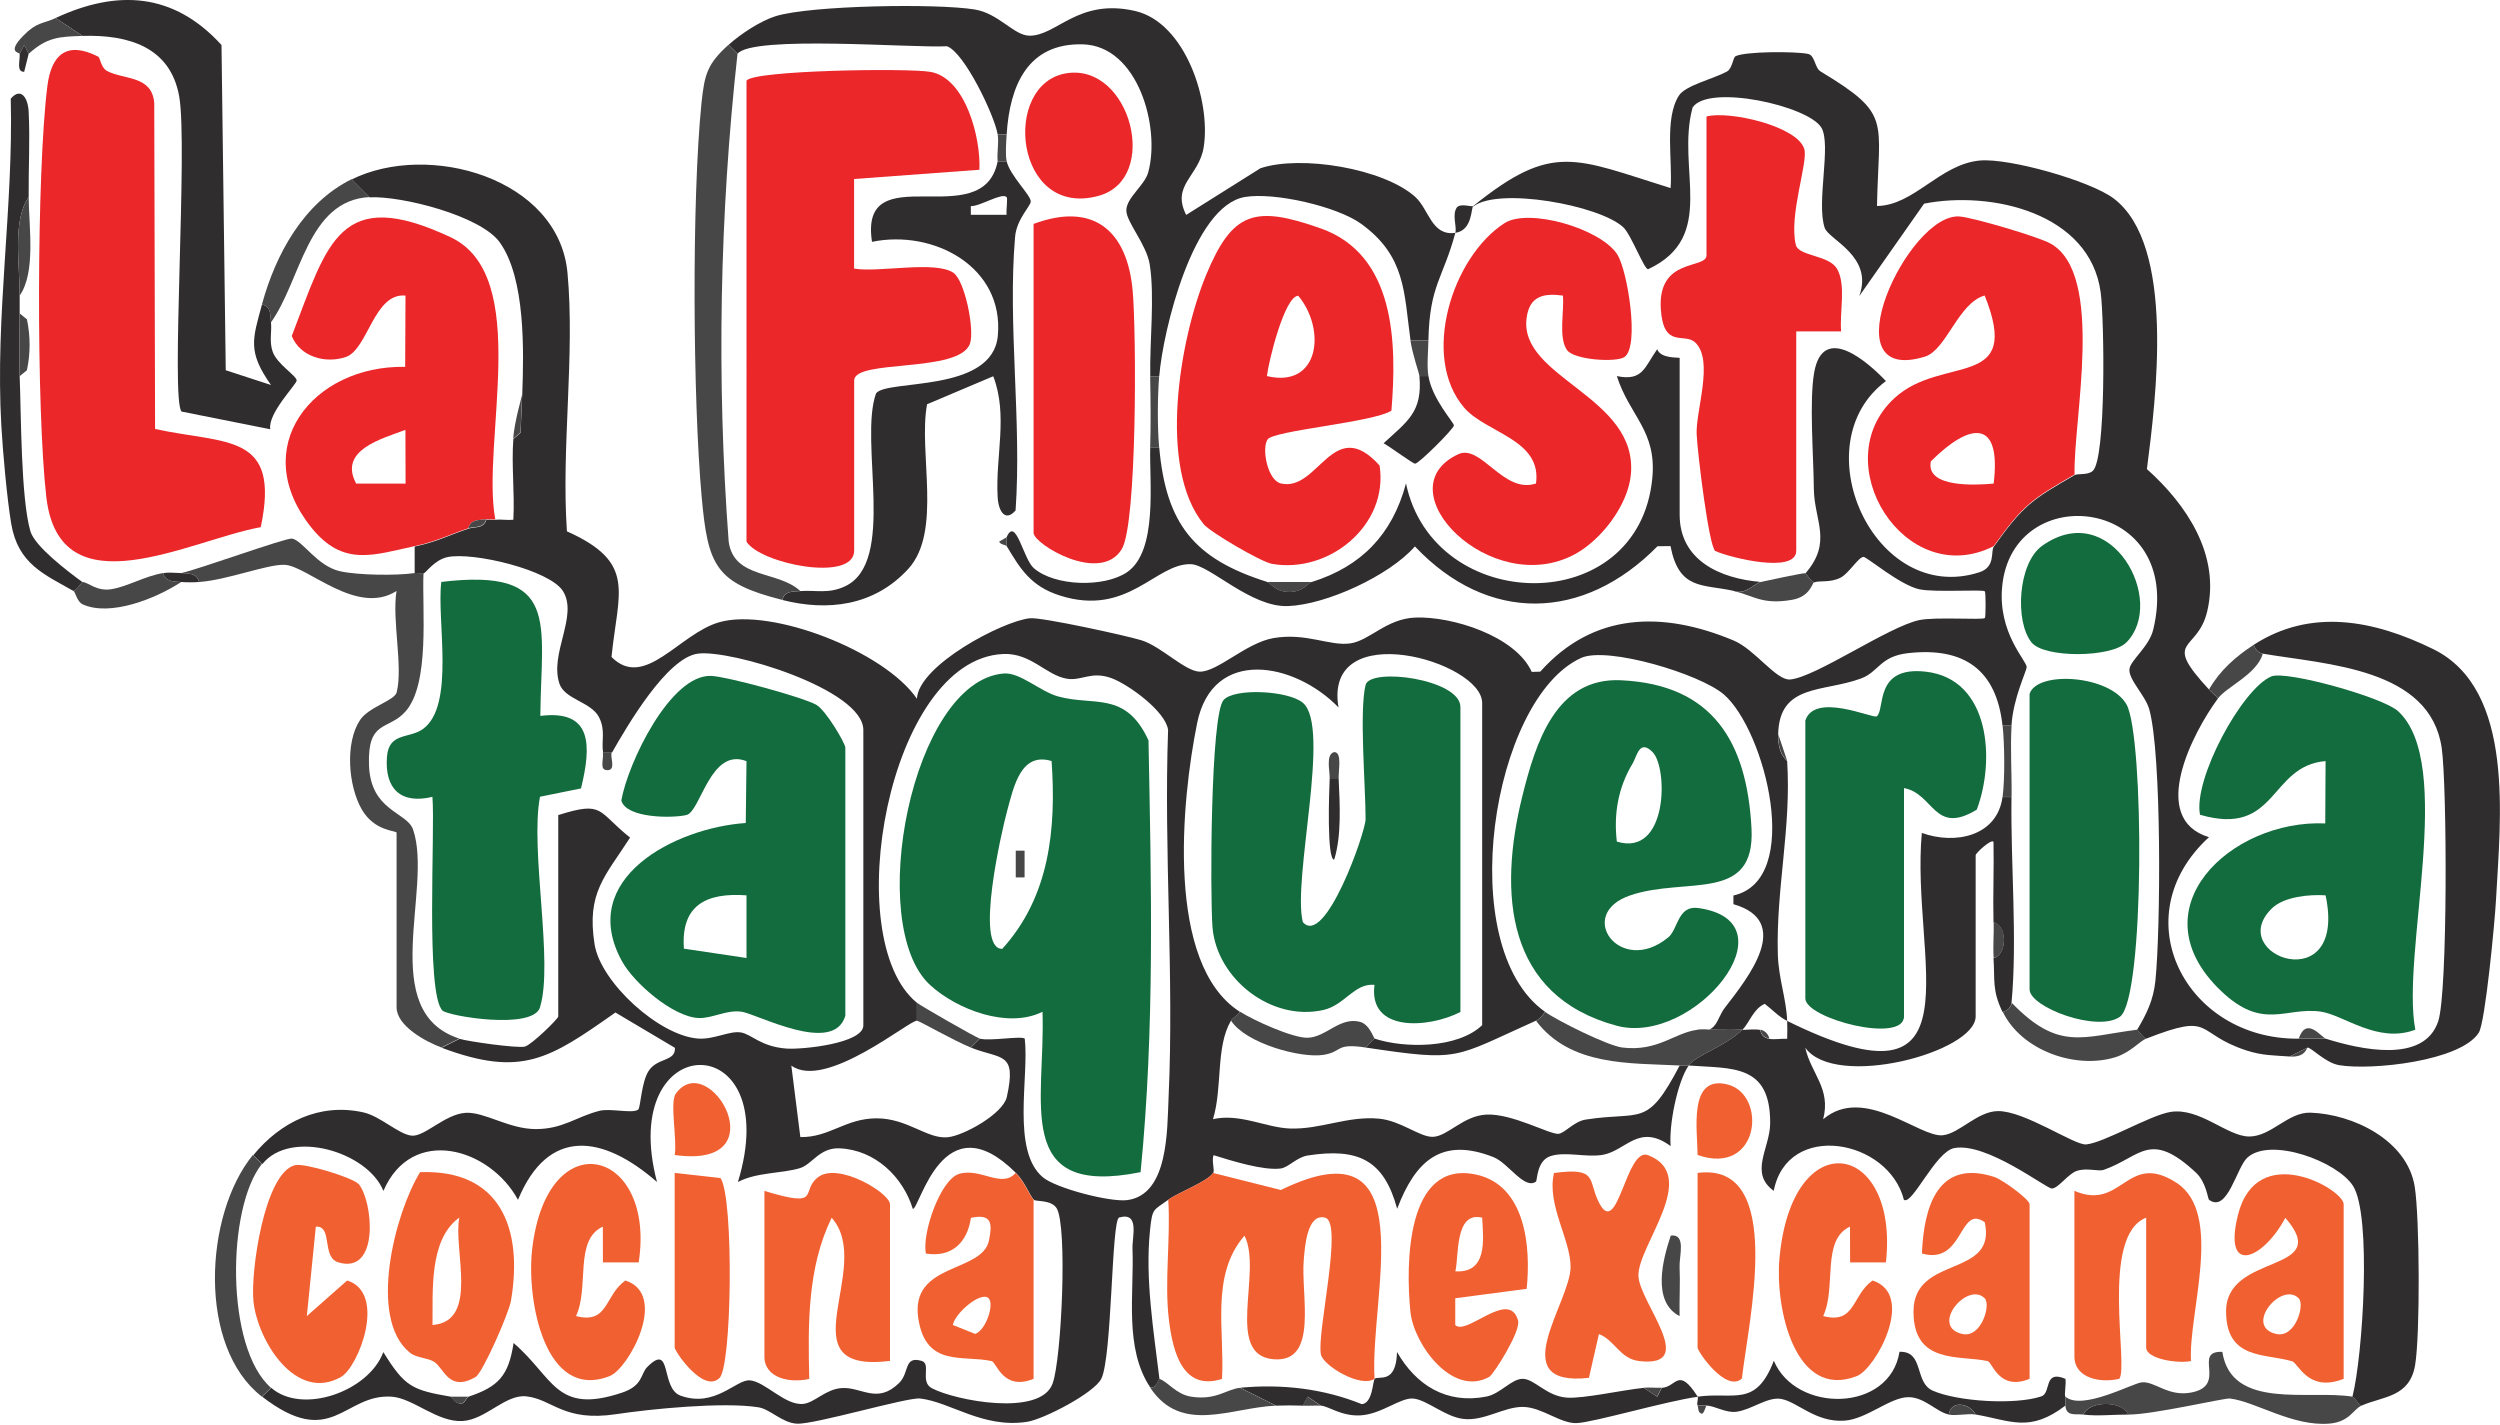 <?xml version="1.0" encoding="UTF-8"?>
<svg id="Layer_1" data-name="Layer 1" xmlns="http://www.w3.org/2000/svg" viewBox="0 0 300 171.04">
  <defs>
    <style>
      .cls-1 {
        fill: #eb272a;
      }

      .cls-2 {
        fill: #126c3d;
      }

      .cls-3 {
        fill: #484747;
      }

      .cls-4 {
        fill: #302d2e;
      }

      .cls-5 {
        fill: #f06031;
      }
    </style>
  </defs>
  <path class="cls-4" d="M87.42,5.39c1.45-1.32,3.87-2.9,5.69-3.46,4.22-1.29,19.31-1.54,23.87-.79,2.85.47,4.68,3.09,6.5,3.14,3.29.09,5.84-4.53,12.71-2.97,6.07,1.38,9.14,10.87,8.25,16.37-.57,3.5-3.92,4.51-2.1,8.11l8.91-5.6c4.85-1.62,14.76.02,18.57,3.43,1.67,1.5,1.95,4.73,4.82,4.32-1.46,5.47-3.1,6.27-3.23,12.89h-2.15c-.79-5.72-.56-10.09-5.92-13.97-2.9-2.1-10.43-3.82-13.96-3.22-6.23,1.06-9.83,16.08-10.27,21.49h-1.08c-.08-4.17.55-9.47-.06-13.37-.38-2.45-2.82-5.1-2.81-6.52.01-1.52,2.18-2.97,2.62-4.54,1.5-5.41-1.22-15.21-7.85-15.38s-8.76,4.97-9.13,10.8h-1.08c-.41-2.35-4.04-9.89-6.09-10.57-4.14.23-23.29-1.35-25.13.9l-1.08-1.07Z"/>
  <path class="cls-4" d="M176.79,24.72c9.57-7.71,12.18-5.72,23.68-2.15.26-3.23-.77-8.34,1-11.1.78-1.23,4.17-2.01,5.77-2.89.64-.35.72-1.68,1.02-1.83,1.14-.59,7.19-.6,8.71-.28.84.18.78,1.67,1.51,2.11,8.57,5.18,6.96,5.67,6.76,16.14,4.46-.06,7.56-5.04,12.37-5.46,3.52-.3,13.17,2.42,16.01,4.54,7.48,5.59,5.08,24.16,4.01,32.49,4.7,4.2,8.86,10.27,7.23,17.1-1.19,4.97-5.53,3.14.22,9.35.34.37.76.68,1.08,1.07-3.07,4.15-8.38,14.45-1.08,16.65-10.46,9.57-2.77,24.33,10.77,24.18,1.08-.01,2.15,0,3.23,0,4.09,1.28,11.82,3.06,13.51-2.1,1.15-3.51,1.06-28.25.42-32.75-1.36-9.63-13.79-10.04-21.47-11.35-.51-.09-.97-.55-1.08-1.07,6.83-4.41,14.37-2.99,21.54.53,9.87,4.85,8.03,20.5,7.52,30.09-.14,2.62-1.29,14.75-2.07,15.94-2.2,3.42-12.89,4.54-16.75,3.89-1.64-.27-3.32-2.11-3.79-2.11l-2.15,1.07c-1.89-.14-3.25-.1-5.17-.72-6.37-2.08-3.8-4.65-12.05-1.42-.36-.07-1-1.08-1.08-1.07,1.15-1.93,1.95-3.57,2.19-5.88.63-6.18.77-27.32-.75-32.61-.47-1.65-2.55-3.6-2.36-4.83.17-1.07,2.36-2.66,2.85-4.7,3.83-15.94-16.9-18.22-18.13-5.16-.53,5.59,2.96,8.9,2.94,9.66-.01.49-1.62,3.72-1.82,7h-1.08c-.73-6.64-4.58-9.44-11.35-8.67-3.36.38-3.49,2.24-5.61,3.03-4.52,1.69-9.84.59-9.96,6.72-.05,2.54,1.07,3.05,1.08,3.22.51,7.98-1.34,15.26-1.12,23.15.08,2.94,1.03,5.38,1.12,8.01-1.02-.5-1.8-1.38-2.69-2.05-1.37.59-1.87,2.32-2.69,3.13.66-.03,1.58-.11,2.15,0,.12.63.44.95,1.08,1.07s1.45-.05,2.15,0c.02-.71.03-1.43,0-2.15,23.65,11.67,14.77-7.35,16.16-22.56,4,1.45,9.04.4,9.68-4.3h1.08c-.12,7.89.72,17.08,0,24.71-.05.51-.54.99-1.08,1.07-1.27-2.63-.9-3.85-1.08-6.45,1.69-.44,1.62-3.96,0-4.3-.08-3.21.07-6.46,0-9.67-.29-.36-2.14,1.37-2.14,1.61v19.34c0,4.32-16.87,8.8-20.45,3.76.7,3.14,3.11,4.88,2.15,8.59,4.89-4.17,11.57,2.22,14.35,1.92,2.01-.21,4.13-2.86,6.61-2.9,3.22-.04,9.2,4.13,10.6,4,2.16-.2,7.67-3.51,10.13-3.9,3.51-.55,6.8,2.95,9.44,2.95s4.66-2.94,7.33-2.86c5.11.16,11.65,3.3,12.53,8.9.59,3.71.66,17.8.04,21.41-.67,3.88-3.84,3.7-6.44,4.85-.42-.19-.87-1.04-1.08-1.07,1.26-4.91,2.33-21.8.07-25.31-1.88-2.93-9.9-5.91-12.68-3.38-1.3,1.18-2.38,6.7-4.6,5.05-.14-.11-.32-2.08-1.56-3.25-5.54-5.17-6.6-1.92-11.04-.35-.7.25-1.98-.27-3.24.13-1.07.34-2.23,2.11-3.02,2.12-.68,0-7.83-5.58-11.71-4.85-2.26.43-5.04,6.89-6.04,6.21-1.85-7.31-13.99-9.5-15.62-1.08-2.98-2.15-.46-5.11-.43-8.07.06-7.2-4.58-6.58-9.8-6.97.83-1.21,4.34-2.24,6.46-4.3-1.42.07-5.11-.04-5.38,0,2.33.55,2.28-1.32,3.26-2.6,2.88-3.73,8.22-10.4,1.05-12.46v-1.04c8.42-1.87,3.8-19.84-1.14-24.12-2.87-2.48-14-5.81-17.13-4.39-10.73,4.87-15.4,34.63-4.34,42.46-.27.42-.62.87-1.08,1.07-10.02,4.48-8.93,4.95-20.46,3.22l1.08-1.07c3.57,1.18,9.96,1.22,12.92-1.61v-38.67c0-5-19.09-10.44-17.24.54-5.27-5.44-15.1-7.29-16.96,1.87-1.9,9.36-3.81,28.96,5.13,34.66-.26.42-.87.72-1.08,1.07-1.85,3.19-.98,7.94-2.15,11.81,3.19-.73,6.36,1.01,9.2,1.12,3.71.14,6.93-1.54,10.73-1.18,2.62.25,4.88,2.22,6.45,2.18,1.78-.05,3.63-2.53,6.43-2.67,3.07-.15,7.56,2.38,8.63,2.31.75-.05,1.87-1.49,3.28-1.71,6.75-1.06,7.31,1.09,11.28-6.49.36.02.72-.03,1.08,0-1.36,1.98-2.39,7.18-2.16,9.67-3.8-2.77-5.33.52-8.1,1.04-2,.37-4.48-.43-6.31.16-1.69.55-1.58,2.95-1.76,3.07-1.4.98-3.3-2.23-5.08-2.94-6.28-2.48-9.39.48-11.57,6.19-1.6-5.9-4.71-7.32-10.74-6.39-1.3.2-2.31,1.44-3.24,1.56-2.08.27-5.9-.93-8.05-1.6-.26.64.16,1.82-.04,2.12-.69,1.05-4.2,2.36-5.38,3.22-1.83,1.34-1.93.95-2.21,3.7-.6,5.83.44,12.03,1.13,17.79-.07-.02-.33,1.15-1.08,1.07-3.18-4.74-1.94-11.26-2.15-16.66-.06-1.45.9-4.47-1.6-3.76-.94.27-.83,16.76-2.15,19.36-.87,1.71-6.89,4.85-8.91,5.16-5.3.81-9.18-2.38-12.82-2.8-1.53-.18-12.75,3.16-14.82,3.02-1.79-.12-3.17-1.75-4.62-1.97-4.2-.66-12.86.2-17.04.83-6.33.95-7.63-1.8-10.79-2.14-2.51-.26-4.85,2.79-7.63,2.96-3.03.19-5.94-2.75-8.53-2.92-5.74-.37-7.14,6.47-15.53,0l1.08-1.07c3.73,3.27,11.72.44,13.46-4.28,2.59,4.19,3.48,4.55,8.08,5.35.19.03.46.89,1.32.83.4-.03.57-.74.83-.83,3.57-1.2,4.8-2.49,5.4-6.44,4.85,4.16,5.04,8.61,12.98,5.97,2.6-.86,2.22-2.26,3.08-3.11,3.01-3.01,1.53,2.58,3.98,3.46,4.13,1.49,6.65-1.96,8.3-1.84,1.86.14,4.28,3.1,6.47,2.82,1.36-.18,2.63-1.75,4.54-1.89,2.4-.18,4.27,1.99,6.92-.62,1.26-1.24.53-3.28,2.7-2.64,1.19.35-.26,2.5,1.23,3.28,2.8,1.48,13.03,3.45,14.48-.56,1.09-3,1.8-18.97.48-21.05-.66-1.03-2.47-.77-2.72-1-.47-.44-1.07-2.14-2.15-3.22-8.77-8.76-11.53,4.3-12.38,4.31-1.19-3.86-4.54-7.1-8.81-7.27-2.39-.1-3.28,1.94-4.75,2.38-2.2.66-5.16.47-7.43,1.66,5.74-18.81-14.61-18.64-9.71,0-6.48-5.66-13.06-6.64-16.68,2.14-3.38-6.24-12.75-8.98-16.15-1.07-1.91-4.73-11.14-7.44-14.53-3.22l-1.08-1.07c3.23-3.95,7.94-6.32,13.22-5.13,2.04.46,4.25,2.66,5.8,2.79s3.97-2.58,6.45-2.74c2.28-.14,5.19,1.96,8.45,1.95s4.82-1.48,7.61-2.19c1.34-.34,4.02.38,4.66-.16.28-.23.37-3.31,1.26-4.65,1.06-1.6,3.23-1.08,3.14-2.75l-7.14-4.24c-7.93,5.58-11.24,7.82-20.85,4.23l2.15-1.07c1,.32,7.02,1.16,7.84.93s4-3.34,4-3.61v-24.17c5.52-1.74,4.65-.45,8.62,2.7-3.02,4.7-5.24,6.61-4.26,12.81.72,4.57,7.78,11.01,12.46,11.31,1.9.12,3.71-.95,5.08-.74,1.29.2,2.39,1.72,5.51,1.94,1.92.13,9.2-.62,9.2-2.78v-35.45c0-4.89-15.96-9.7-19.87-9.16-3.71.51-8.43,8.6-10.28,11.85h-1.08c-.23-1.33.34-2.69-.52-4.28-.97-1.79-4.07-2.09-4.71-3.95-1.24-3.62,2.27-8.14.42-11.12-1.57-2.53-10.76-4.73-13.85-4.09-1.57.33-2.6,1.89-2.87,1.96-.32.08-.71-.05-1.08,0v-3.22c2.71-.58,4.04-1.34,6.46-2.15.76-.26,1.8.05,2.15-1.07.35-.04.72.04,1.08,0,.7-.07,1.45.08,2.15,0,.18-3.2-.24-6.49,0-9.68l.87-.75.2-4.62c.19-5.17.4-13.93-2.71-18.25-2.29-3.18-11.75-5.58-15.6-5.39l-2.15-2.15c9.18-4.55,24.84-.2,25.89,11.23.91,9.82-.76,21.01-.07,31,8.39,3.76,6.14,7.21,5.35,15.08,3.99,4.01,8.13-2.83,12.96-4.18,6.28-1.76,19.78,3.49,23.69,9.19.19-4.02,10.32-9.34,13.57-9.66,1.39-.14,11.55,2.08,13.39,2.65,2.35.73,5.2,3.71,6.96,3.76,2.14.06,5.59-3.47,8.88-4.03,3.92-.67,6.73.99,9.2.64,2.34-.34,4.32-2.95,7.78-3.1,4.42-.18,12.05,2.2,14,6.52l1.02-.03c6.37-7.14,14.7-7.3,23.2-3.74,2.57,1.07,5.12,4.84,6.8,4.68,3.1-.29,11.8-6.36,15.5-7.13,1.92-.4,7.55.01,7.85-.24.12-.1.12-3.11,0-3.21-.3-.25-5.92.15-7.84-.24-2.31-.48-6.32-3.89-6.71-3.89-.62.01-1.73,1.95-2.76,2.49-1.24.64-2.59.32-3.15.57-.44-.15-.99-1.08-1.08-1.07,3.3-3.8,1.06-6.33,1.02-10.16-.03-3.89-.57-10.62.05-14.01,1.08-5.93,6.47-1.17,8.6,1.08-10.13,7.54-1.44,27,11.2,22.95,2-.64,1.34-2.51,1.74-3.07,3.56-5,4.61-5.65,9.69-8.59.4-.23,1.55.04,2.18-.5,1.63-1.38,1.4-18.18.96-21.43-1.28-9.57-13.16-12.23-21.19-10.65l-7.78,11.09c1.75-4.78-3.67-6.76-4.15-8.19-1.02-3.05.82-9.95-.39-12.01-1.55-2.64-13.57-5.29-15.46-2.43-2.01,7.35,3.04,15.48-5.32,19.4-.44.19-2.05-4.16-3.01-5.04-2.93-2.67-15-4.82-17.98-2.48ZM110.03,120.34v2.15c-.82-.14-10.98,8.38-15.07,5.38l1.08,8.58c3.49.06,5.42-2.25,9.15-2.25s6.07,2.51,8.54,2.27c1.92-.19,6.64-2.81,7.09-4.84,1.21-5.47-.65-4.47-4.32-5.92l1.08-1.07c1.23.32,5-.37,5.39,0,.54,4.56-1.63,13.44,2.17,16.63,1.58,1.33,8.13,3.02,10.15,2.74,4.93-.67,4.76-8.35,4.94-12.34.67-14.62-.58-29.44-.06-44.08-.3-2.26-4.81-5.49-6.79-6.21-2.42-.89-3.57.35-5.33.07-2.52-.4-4.32-3.12-7.67-2.97-13.8.62-19.77,34.22-10.34,41.86Z"/>
  <path class="cls-4" d="M176.79,24.72c-.28.22-.07,2.93-2.15,3.22.21-.78-.43-2.13.18-3.05.49-.54,1.78-.02,1.97-.17Z"/>
  <path class="cls-1" d="M11.77,6.79c.28.14.31,1.33,1.1,1.74,2.05,1.06,5.38.51,5.64,3.84l.1,39.11c8.6,1.86,15.08.42,12.68,11.78-8.44,1.51-24.12,10.23-25.73-3.6-1.2-10.35-1.18-39.08.13-49.36.46-3.64,2.25-5.46,6.08-3.51Z"/>
  <path class="cls-1" d="M59.43,62.32c-.36.04-.72-.04-1.08,0-.92.1-1.85-.02-2.15,1.07-2.42.81-3.75,1.56-6.46,2.15-4.95,1.07-8.56,2.48-12.34-2.19-7.77-9.63.11-19.53,11.22-19.33l.04-8.55c-3.81-.36-4.5,6.47-7.17,7.37-2.43.83-5.47-.02-6.48-2.52,4.33-11.26,5.73-18.09,19.05-11.86,9.87,4.62,3.66,24.6,5.37,33.85ZM48.67,58.03l-.02-6.45c-2.83,1.08-8.07,2.42-5.91,6.45h5.92Z"/>
  <path class="cls-1" d="M124.03,26.87c7.13-2.66,11.23.74,11.89,8.01.45,4.89.55,27.97-1.31,31.02-2.58,4.23-10.58-.61-10.58-1.96V26.87Z"/>
  <path class="cls-4" d="M120.8,19.35c.4,1.73,2.9,4.06,2.89,4.83,0,.54-1.7,2.11-1.88,4.25-.9,10.45.81,22.22.06,32.82-1.21,1.41-2.05.16-2.15-1.58-.29-4.9,1.28-9.81-.53-14.52l-7.94,3.36c-1.08,5.74,1.86,15.26-2.26,19.76s-9.74,5.09-15.1,3.73c.22-1.08,1.25-1.01,2.15-1.07,1.88-.14,3.36.36,5.34-.56,6.26-2.89,1.67-17.33,3.74-23.15,1.18-1.76,13.99.02,14.62-6.94.76-8.26-7.72-12.78-15.1-11.26-1.61-10.54,13.32-.76,15.08-9.66h1.08ZM120.79,23.65c-.55-.58-3.23,1.15-4.29,1.08v1.05s4.29,0,4.29,0c-.06-.67.16-1.97,0-2.14Z"/>
  <path class="cls-4" d="M6.67,2.16c7.44-3.45,14.17-3.05,19.91,3.24l.51,39.03,5.43,1.77c-2.83-4.01-2.22-5.48-1.08-9.66,1.1.21.99,1.25,1.08,2.15.11,1.12-.23,2.29.2,3.51.54,1.53,2.87,2.87,2.88,3.46,0,.46-3.49,3.94-3.17,5.85l-10.64-2.12c-1.33-1.35.78-31.92-.29-37.85s-6.13-7.4-11.6-7.23l-3.23-2.15Z"/>
  <path class="cls-4" d="M157.41,69.84c5.94-1.86,9.67-5.69,11.31-11.83,3.31,15.82,27.96,16.32,29.56-.65.54-5.69-2.73-7.44-4.26-12.23,3.12.65,3.33-1.08,4.84-3.22.48,1.21,2.7.92,2.7,1.06v18.8c0,5.5,4.88,7.65,9.69,8.06-.6.14-1.84,1.62-3.23,1.07-3.72-.82-6.54-.07-7.56-5.37l-1.56.02c-8.89,9.03-20.34,9.3-29.11.02-3.11,3.54-10.65,6.99-15.23,7.16-4.49.17-9.39-4.97-11.67-5.03-4.22-.11-7.53,6.35-15.68,3.77-3.52-1.11-4.79-3.23-6.41-5.95v-1.07c1.11-2.53,1.98,2.62,3.26,3.73,2.53,2.19,8.46,2.34,11.19.48,3.74-2.56,2.65-10.91,2.78-14.95h1.08c.82,9.12,4.13,13.34,12.92,16.11.54.17.97,1.2,2.69,1.2s2.16-1.03,2.69-1.2Z"/>
  <path class="cls-3" d="M49.74,68.77c.37-.05.76.08,1.08,0-.19,4.38.81,13.29-2.18,16.63-2.05,2.29-4.56.92-4.36,6.44s4.56,5.58,5.29,7.71c2.43,7.08-4.41,21.86,5.55,25.08l-2.15,1.07c-1.88-.7-5.38-2.58-5.38-4.83v-20.95c0-.26-2.66-.13-4.19-2.81-1.61-2.82-2.01-7.96-.2-10.7,1.06-1.6,4.16-2.32,4.41-3.35.76-3.17-.58-8.61-.03-12.14-4.75,3.04-10.69-3-13.4-3.14-2.03-.11-6.88,1.82-10.28,2.06-.26-1.05-1.24-1.03-2.15-1.07,2.06-.44,12.62-4.27,13.3-4.14,1.29.25,2.99,3.3,5.76,3.92,2.14.48,6.73.54,8.93.22Z"/>
  <path class="cls-3" d="M88.5,6.46c-2.14,19.34-2.52,38.97-1.06,58.53.63,4.53,5.93,3.44,8.59,5.93-.9.07-1.93,0-2.15,1.07-8.01-2.02-8.93-4.05-9.68-12.37-1.06-11.77-1.2-35.61-.02-47.26.36-3.5.73-4.71,3.23-6.98l1.08,1.07Z"/>
  <path class="cls-1" d="M128.05,8.78c7.64-1.12,11.19,12.65,3.82,14.71-10.14,2.84-11.77-13.54-3.82-14.71Z"/>
  <path class="cls-4" d="M8.82,70.92c-3.48-1.99-6.67-3.22-7.48-8.11-.5-3-1-8.55-1.18-11.72-.76-13.21,1.46-26.11,1.13-39.25,1.19-1.39,2.06-.18,2.15,1.58.17,3.39-.03,6.84,0,10.23-1.98,2.82-1.06,8.11-1.08,11.82,0,.72,0,1.43,0,2.15,0,2.5-.09,5.03,0,7.52.18,4.64.14,14.6,1.28,18.59.53,1.85,4.54,4.87,6.25,6.12-.08,0-.63.92-1.08,1.07Z"/>
  <path class="cls-4" d="M203.71,167.6c4.36-.61,6.98,1.36,9.15-4.31,2.66,6.33,13.92,6.21,15.08-1.07,2.98-.12,1.75,3.68,3.99,4.66,3.01,1.32,9.89,1.73,13.02.69,1.25-.41.22-3.24,2.9-2.11.12.62-.18,1.98,0,2.14v1.07c-4.3,3.28-6.53,1.81-10.77,1.07-.7-1.34-2.94-1.79-3.23,0-1.44-.29-2.92-2.09-4.84-2.08-2.2,0-5.02,2.65-7.69,2.82-3.45.23-5.62-2.26-7.59-2.61-1.63-.28-3.53,1.3-5.36,1.54-1.26.17-2.52-.68-3.59-.75h-1.08c-.12-.35.15-.84,0-1.07Z"/>
  <path class="cls-4" d="M164.95,165.46c.47-.42,2.6.72,2.69-3.22,2.28,3.97,5.92,6.29,10.72,5.35,1.69-.33,3.01-2.13,4.36-2.13,1.43,0,2.87,2.12,5.37,2.26,2.04.11,6.48-.9,9.17-1.18l1.61,1.07.55-1.07c1.76-.08,1.95-2.62,4.31,1.07-3.85.54-12.48,3.07-14.5,3.16-1.96.1-4.18-1.91-6.47-1.94s-4.66,1.74-7.17,1.44c-2.17-.26-4.32-2.26-5.96-2.44-1.54-.17-3.77,1.83-6.3,2.01-2.33.16-3.93-1.12-4.82-1.16l-1.58-1.08-.57,1.08c-1.06-.04-2.17-.04-3.23,0l-4.31-2.15c4.95-.47,9.97.09,14.6,1.97,1.32-.12,1.3-2.82,1.55-3.04Z"/>
  <path class="cls-3" d="M247.85,167.6c1.99,1.72,8.05-1.61,9.16-1.72,1.58-.15,3.16,1.76,5.95,1.22,4.41-.85.07-5.01,3.72-4.88,1.08,7.04,10.4,4.53,15.62,5.38.2.03.65.88,1.08,1.07-.98.44-1.43,1.95-3.83,2.16-4.44.38-8.86-2.64-11.97-3.01-.63-.08-9.26,1.95-12.2,1.93-.69-1.7-4.69-1.7-5.38,0-.92-.12-2.05.27-2.15-1.07v-1.07Z"/>
  <path class="cls-3" d="M31.43,139.67c-4.22,5.25-4.4,22.05,1.08,26.86l-1.08,1.07c-7.73-5.96-6.94-21.83-1.08-29.01l1.08,1.07Z"/>
  <path class="cls-3" d="M44.35,23.65c-7.48.38-8.21,9.99-11.84,15.04-.09-.89.02-1.94-1.08-2.15,1.67-6.1,5.01-12.18,10.77-15.04l2.15,2.15Z"/>
  <path class="cls-3" d="M256.47,123.56c.08,0,.71,1,1.08,1.07-.8.31-1.88,1.67-3.72,2.24-4.78,1.47-11.26-.81-13.5-5.46.54-.08,1.03-.57,1.08-1.07,5.64,5.83,8.46,4.06,15.07,3.22Z"/>
  <path class="cls-3" d="M148.79,166.53l4.31,2.15c-5.43.23-11.31,3.47-15.07-2.15.75.08,1-1.1,1.08-1.07,1.04.33,1.99,1.85,3.82,2.14,3.03.47,4.26-.91,5.87-1.06Z"/>
  <path class="cls-3" d="M19.59,68.77c.26,1.07,1.24,1.01,2.15,1.07-3,1.98-8.52,4.19-11.82,2.68-.69-.32-.87-1.48-1.1-1.61.44-.15.99-1.08,1.08-1.07.7.04,1.72,1.16,3.48.86,1.99-.33,3.94-1.55,6.21-1.94Z"/>
  <path class="cls-3" d="M217.7,69.84c-.23.1-.46,1.76-2.66,2.14-3.62.63-4.63-.53-7.03-1.06,1.39.55,2.63-.94,3.23-1.07.92-.21,4.94-1.06,5.38-1.07.09,0,.63.92,1.08,1.07Z"/>
  <path class="cls-3" d="M271.54,78.44c-.7,2.46-4.36,3.98-5.38,5.37-.32-.39-.73-.7-1.08-1.07,1.3-2.28,3.2-3.96,5.38-5.37.11.53.56.99,1.08,1.07Z"/>
  <path class="cls-3" d="M6.67,2.16l3.23,2.15c-2.79.09-4.25.14-6.46,2.15l-.54-1.05-.54,1.05c-.01-.19-1.58-.11.43-2.17,1.64-1.68,2.29-1.39,3.87-2.12Z"/>
  <path class="cls-3" d="M2.36,35.47c.02-3.71-.9-8.99,1.08-11.82.03,3.68.87,9.02-1.08,11.82Z"/>
  <path class="cls-3" d="M139.1,53.73h-1.08c.09-2.84.05-5.75,0-8.59h1.08c-.2,2.5-.22,6.11,0,8.59Z"/>
  <path class="cls-3" d="M2.36,45.13c-.09-2.49,0-5.03,0-7.52l.87.71c.43,2.01.43,4.1,0,6.11l-.87.71Z"/>
  <path class="cls-3" d="M61.58,52.65c.17-2.22,1.07-5.08,1.08-5.37l-.2,4.62-.87.75Z"/>
  <path class="cls-4" d="M255.39,169.75c-1.72-.01-3.76.21-5.38,0,.69-1.7,4.69-1.7,5.38,0Z"/>
  <path class="cls-3" d="M239.24,114.96c-.1-1.42.04-2.87,0-4.3,1.62.34,1.69,3.86,0,4.3Z"/>
  <path class="cls-4" d="M21.74,68.77c.91.04,1.89.02,2.15,1.07-.69.05-1.46.05-2.15,0-.91-.07-1.89,0-2.15-1.07.61-.1,1.48-.03,2.15,0Z"/>
  <path class="cls-3" d="M120.8,19.35h-1.08c-.11-1.04.17-2.25,0-3.22h1.08c-.06.91-.17,2.47,0,3.22Z"/>
  <path class="cls-4" d="M3.44,6.46l-.54,2.16c-.97,0-.48-1.31-.54-2.16l.54-1.05.54,1.05Z"/>
  <path class="cls-3" d="M237.08,169.75c-.99-.17-2.27.19-3.23,0,.29-1.79,2.53-1.34,3.23,0Z"/>
  <path class="cls-3" d="M276.92,125.71c-.12,0-.25,1.22-2.15,1.07l2.15-1.07Z"/>
  <path class="cls-3" d="M158.48,168.68c-.72-.03-1.44.03-2.15,0l.57-1.08,1.58,1.08Z"/>
  <path class="cls-3" d="M120.8,65.55c-.11-.19-.77-.18-.9-.56l.9-.52v1.07Z"/>
  <path class="cls-3" d="M203.71,168.68h1.08c-.1,0-.28.94-.57.97-.52-.16-.37-.6-.51-.97Z"/>
  <path class="cls-1" d="M248.93,56.95c-5.08,2.94-6.13,3.59-9.69,8.59-10.66,5.4-20.3-10.08-11.89-17.78,5.75-5.27,15.41-.83,10.81-12.3-3.18.89-4.59,6.55-7.18,7.34-11.74,3.59-1.98-17.36,4.2-16.82,1.7.15,9.38,2.42,10.87,3.24,6.6,3.65,2.71,21.28,2.9,27.73ZM239.24,58.03c.95-7.87-2.86-7.33-7.54-2.67-.66,3.25,5.58,2.85,7.54,2.67Z"/>
  <path class="cls-5" d="M145.56,140.75l8.14,2.05c17.46-8.51,10.59,12.92,11.25,22.66-1.71,1.13-6.17-1.6-6.44-2.92-.53-2.57,2.72-15.84.51-16.42s-2.44,3.69-2.56,4.95c-.41,4.29,1.85,12.5-3.64,12.04-5.92-.49-1.29-10.51-3.48-14.83-4.12,4.74-2.36,11.47-2.7,17.19-4.63,1.48-5.89-3.08-6.37-7.08-.56-4.62.22-9.73-.08-14.42,1.18-.87,4.69-2.17,5.38-3.22Z"/>
  <path class="cls-5" d="M121.88,140.75c1.09,1.09,1.69,2.78,2.15,3.22v21.49c-3.69,1.5-4.44-2-5.04-2.13-3.44-.76-7.88.79-8.79-5.09-1.05-6.78,7.68-5.43,8.48-9.4.42-2.08.32-3.22-2.17-2.7-.42,2.89-2.23,4.79-5.4,4.29-.5-2.44,1.73-8.83,3.94-9.55,2.55-.82,5.16,1.78,6.82-.12ZM118.64,155.79c-.91-.9-4.06,1.79-4.3,3.21l2.69,1.07c1.31-.48,2.3-3.58,1.61-4.27Z"/>
  <path class="cls-3" d="M203.71,123.56c.28-.04,3.96.07,5.38,0-2.12,2.06-5.63,3.09-6.46,4.3-.36-.03-.72.02-1.08,0-6-.31-13.09.11-17.23-5.37.45-.2.81-.66,1.08-1.07,1.55,1.1,7.53,4.06,9.25,4.28,4.3.53,6.23-1.76,9.06-2.13Z"/>
  <path class="cls-3" d="M164.95,124.63l-1.08,1.07c-3.71-.56-2.71.53-5.1.89-2.72.41-9.31-1.4-11.05-4.12.2-.35.82-.66,1.08-1.07,1.67,1.06,6.32,3.17,8.11,3.13,2.21-.05,3.84-2.51,6.25-1.92,1.2.29,1.66,1.97,1.8,2.01Z"/>
  <path class="cls-3" d="M117.57,124.63l-1.08,1.07c-1.9-.75-6.1-3.16-6.46-3.22v-2.15c.48.39,7.12,4.19,7.54,4.3Z"/>
  <path class="cls-3" d="M241.39,95.63h-1.08c.29-2.14.24-6.4,0-8.59h1.08c-.17,2.83.04,5.75,0,8.59Z"/>
  <path class="cls-3" d="M279.08,124.63c-1.08,0-2.15-.01-3.23,0,.92-2.71,2.7-.17,3.23,0Z"/>
  <path class="cls-3" d="M214.47,91.33c-.01-.17-1.12-.69-1.08-3.22l1.08,3.22Z"/>
  <path class="cls-3" d="M58.35,62.32c-.35,1.13-1.39.82-2.15,1.07.3-1.09,1.24-.97,2.15-1.07Z"/>
  <path class="cls-3" d="M73.42,90.26c-.28.49.58,2.18-.54,2.16-1.02,0-.39-1.33-.54-2.16h1.08Z"/>
  <path class="cls-3" d="M56.2,167.6c-.26.09-.43.8-.83.83-.87.06-1.13-.79-1.32-.83h2.15Z"/>
  <path class="cls-3" d="M212.32,124.63c-.63-.12-.96-.45-1.08-1.07.54.1.96.53,1.08,1.07Z"/>
  <path class="cls-3" d="M171.41,40.84c-.03,1.32-.2,3.1,0,4.3h-1.08c-.03-.38-.84-2.61-1.08-4.3h2.15Z"/>
  <path class="cls-3" d="M157.41,69.84c-.53.17-.98,1.2-2.69,1.2s-2.16-1.03-2.69-1.2h5.38Z"/>
  <path class="cls-3" d="M199.4,166.53l-.55,1.07-1.61-1.07c.7-.07,1.44.03,2.15,0Z"/>
  <path class="cls-5" d="M248.93,142.9c5.74,2.5,6.3-4.85,12.27-.95,5.67,3.7,1.38,15.66,1.72,21.37-1.41.34-5.38-.2-5.38-1.62v-15.58c-5.58,2.16-2.05,17.94-3.23,19.34-2.27.53-5.38-.06-5.38-2.69v-19.87Z"/>
  <path class="cls-5" d="M191.87,160.09l-1.2,5.25c-10.32,1.14-2.23-9.03-2.2-13.29.02-3.3-2.89-7.49-1.99-11.29,5.33-.71,4.02.83,5.39,3.54,2.27,4.49,3.23-6.71,5.9-5.68,6.33,2.46-1.29,10.88-1.16,14.5.12,3.18,7.29,11.03.11,10.21-2.36-.27-2.94-2.53-4.85-3.24Z"/>
  <path class="cls-5" d="M281.23,165.46c-4.23,1.69-5.45-1.88-6.16-2.1-3.28-.98-7.91-.16-7.94-5.96-.05-7.18,12.99-4.49,7.11-11.26-2.64,4.98-7.52,7.05-5.69-.33,2.25-9.07,12.69-3.1,12.69-1.3v20.95ZM275.84,155.79c-2.08-2.08-6.65,3.41-2.67,4.29,2.27.5,3.45-3.51,2.67-4.29Z"/>
  <path class="cls-5" d="M183.2,154.66l-8.57,1.13v3.21c1.32,1.37,6.5-4.41,7.54-.52.34,1.29-2.95,6.45-3.44,6.73-4.38,2.49-9.07-3.83-9.48-7.8-.58-5.74-.5-18.23,7.84-16.47,6.01,1.27,6.63,8.73,6.11,13.72ZM177.86,146.12c-3.32-.8-2.77,4.62-3.22,6.44,3.85.23,3.38-3.72,3.22-6.44Z"/>
  <path class="cls-5" d="M226.31,151.49h-4.3s-.01-4.3-.01-4.3c-3.48,1.62-1.59,7.27-3.22,10.74,3.92,1,3.38-2.45,5.92-4.27,5.23,1.67.42,10.57-1.88,11.47-7.45,2.91-9.81-8.2-9.29-14.05,1.45-16.54,14.39-14.16,12.78.42Z"/>
  <path class="cls-5" d="M243.55,165.46c-3.7,1.51-4.44-2-5.04-2.13-3.37-.74-8.87.44-8.89-5.92-.02-6.89,10.04-3.99,8.55-10.74-3.12-2.24-2.48,5.19-7.54,3.75.23-5.61,1.9-11.37,8.67-9.19.99.32,4.25,2.7,4.25,3.28v20.95ZM238.16,155.79c-2.08-2.08-6.65,3.41-2.67,4.29,2.27.5,3.45-3.51,2.67-4.29Z"/>
  <path class="cls-5" d="M203.71,140.75c10.65-1.38,6.05,18,5.32,24.67-1.91,1.74-5.32-3.24-5.32-3.72v-20.95Z"/>
  <path class="cls-5" d="M203.71,138.6c0-2.89-1.17-9.69,3.61-8.46s3.86,11.06-3.61,8.46Z"/>
  <path class="cls-3" d="M201.54,157.93c-3.36-1.75-1.98-6.86-1.05-9.66,1.88-.25,1.01,2.44,1.06,3.74.09,1.96-.04,3.96,0,5.91Z"/>
  <path class="cls-1" d="M166.96,49.29c-2.24,1.4-14.11,2.36-14.85,3.44s0,4.9,1.58,5.28c4.52,1.09,6.27-8.35,11.86-2.15,1.11,7.18-6.1,13.02-12.93,11.8-1.28-.23-7.38-3.78-8.18-4.76-5.55-6.8-2.86-22.27.29-29.89s5.83-8.41,13.76-5.6c8.95,3.17,9.15,13.7,8.48,21.88ZM152.03,45.13c6.31,1.5,7.14-5.59,3.76-9.64-1.64.04-3.57,7.9-3.76,9.64Z"/>
  <path class="cls-1" d="M194.94,42.84c-.98.68-6.09.37-6.92-.86-1.03-1.55-.29-4.63-.47-6.51-2.3-.31-4.02.03-4.36,2.71-.93,7.21,13.44,9.38,12.51,18.81-.36,3.65-3.53,7.77-6.67,9.49-10.05,5.5-23.11-7.72-14.05-11.97,2.75-1.29,5.43,4.82,9.34,3.51.74-5.31-6-6.04-8.63-9.11-5.2-6.07-1.47-18.03,4.83-22.12,2.91-1.89,11.61.65,13.57,3.77,1.22,1.94,2.68,11,.85,12.28Z"/>
  <path class="cls-1" d="M204.78,13.98c2.71-.73,10.96,1.16,11.74,3.92.46,1.62-1.88,7.93-1.02,11.49.33,1.36,3.93,1.2,4.92,2.83,1.16,1.92.3,5.31.52,7.55h-5.39s0,26.32,0,26.32c0,2.82-7.99.82-9.72.03-.76-.57-2.12-11.66-2.23-13.99-.14-2.81,2.1-8.87-.17-11.03-1.3-1.24-3.81.83-4.13-4-.41-6.26,5.48-4.76,5.48-6.46V13.98Z"/>
  <path class="cls-4" d="M171.41,45.13c.46,2.78,3.07,5.58,3.06,5.92,0,.39-4.21,4.6-4.66,4.59-.27,0-2.91-1.96-3.78-2.45,2.9-2.67,4.68-3.75,4.3-8.06h1.08Z"/>
  <path class="cls-5" d="M106.8,163.31c-12.87,1.58-1.75-11.26-7-17.18-2.93,5.99-2.84,12.83-2.69,19.34-2.27.53-5.38-.06-5.38-2.69v-19.87c6.99,2.13,4.26.06,6.41-1.63,2.41-1.9,8.66,1.89,8.66,3.24v18.8Z"/>
  <path class="cls-5" d="M57.08,165.24c-3.21,1.85-3.77-1.02-4.98-1.82-.75-.49-2.11-.44-2.94-1.12-5.03-4.1-1.77-16.73,1.25-21.64,9.66-.36,12.37,6.79,10.91,15.41-.26,1.55-3.41,8.68-4.24,9.16ZM51.9,159c5.66-.42,2.45-9.11,3.22-12.89-3.69,2.64-3.15,8.95-3.22,12.89Z"/>
  <path class="cls-5" d="M43.03,142.07c1.73,2.03,2.57,10.93-2.44,9.41-2.03-.62-.63-4.43-2.69-4.28l-1.08,10.73,4.84-4.27c4.79,1.49,1.39,10.37-.75,11.58-5.41,3.06-9.97-4.32-10.49-9.03-.39-3.48,1.31-15.49,4.98-16.39,1.17-.29,7,1.53,7.62,2.26Z"/>
  <path class="cls-5" d="M76.65,151.49h-4.3s-.01-4.3-.01-4.3c-3.48,1.62-1.59,7.27-3.22,10.74,3.92,1,3.38-2.45,5.92-4.27,5.23,1.67.42,10.57-1.88,11.47-7.81,3.06-9.98-9.16-9.31-15.14,1.75-15.62,14.9-12.17,12.79,1.51Z"/>
  <path class="cls-5" d="M80.96,140.75l5.5.62c1.62,2.25,1.39,23.05-.18,24.04-1.91,1.74-5.32-3.24-5.32-3.72v-20.95Z"/>
  <path class="cls-5" d="M80.96,138.6c.33-1.77-.62-6.33.14-7.37,4.01-5.53,12.51,9.15-.14,7.37Z"/>
  <path class="cls-2" d="M101.42,121.95c-1.45,4.69-10.62-.31-12.46-.55s-3.51.84-5.16.76c-3.06-.15-7.72-4.19-9.15-6.79-5.5-9.96,6.41-16.04,14.84-16.61l.09-7.42c-4.35-1.7-5.5,6.05-7.2,6.46s-7.25.4-7.82-1.74c.76-4.43,5.89-15.21,10.83-14.95,1.93.1,10.82,2.52,12.54,3.45,1.16.63,3.51,4.64,3.51,5.16v32.23ZM89.57,107.44c-4.85-.35-7.88,1.2-7.5,6.4l7.51,1.12v-7.53Z"/>
  <path class="cls-2" d="M64.81,120.87c-.86,2.78-11.07,1.05-11.71.4-2.06-2.05-.86-21.53-1.21-25.65-3.77.92-5.77-.95-5.45-4.84.24-2.92,2.67-2.12,4.3-3.29,3.93-2.81,1.63-13.16,2.22-17.66,14.36-1.71,11.98,4.84,11.88,16.08,6.31-.8,6.12,3.63,4.88,8.7l-4.92,1c-1.22,6.33,1.65,19.94,0,25.25Z"/>
  <path class="cls-2" d="M163.87,82.2c.53-2.15,11.31-.72,11.38,2.61v36.63c-3.86,1.97-11.07,2.46-10.31-3.26-2.45-.22-3.54,2.44-6.15,3.02-6.27,1.41-12.8-3.79-13.29-9.94-.3-3.83-.24-25.51,1.33-27.26,1.33-1.48,7.79-1.12,9.51.33,3.43,2.88-1.29,21.16,0,26.32,2.66,3.08,7.53-10.78,7.53-12.35,0-4.04-.77-12.94,0-16.11Z"/>
  <path class="cls-4" d="M160.64,93.48c.14,3.02.36,6.83-.54,9.68-.9,0-.61-8.21-.54-9.68h1.08Z"/>
  <path class="cls-3" d="M160.64,93.48h-1.08c.04-.98-.51-2.95.54-3.23.99,0,.49,2.22.54,3.23Z"/>
  <path class="cls-2" d="M289.85,123.56c-4.54,1.73-8.62-1.79-11.39-2.17-4.22-.58-6.9,2.34-11.95-2.49-10.29-9.84,1.18-20.58,12.52-20.09l.04-7.48c-6.81.56-5.74,9.15-15.07,6.44-.83-4.28,5.04-15.12,8.56-16.6,1.77-.74,13.4,2.5,15.21,4.17,6.91,6.34.32,29.15,2.07,38.23ZM279.07,107.44c-1.98-.13-5.03.16-6.47,1.59-5.73,5.67,9.14,10.96,6.47-1.59Z"/>
  <path class="cls-2" d="M136.86,140.66c-15.41,3.1-11.38-8.47-11.76-19.25-4.13,2.07-10.25-.24-13.48-3.2-7.84-7.17-2.22-36.48,8.82-37.39,1.98-.16,4.34,2.14,6.52,2.75,4.25,1.2,8.12-.72,10.86,5.28.33,17.28.76,34.62-.95,51.8ZM126.18,91.32c-3.68-1.1-4.52,3.04-5.32,5.97-.59,2.17-3.98,16.64-.59,16.57,5.69-6.25,6.49-14.4,5.92-22.55Z"/>
  <path class="cls-2" d="M200.18,112.5c1.2-.99,1.13-3.87,3.59-3.54,11.75,1.62-.51,16.61-9.76,14.13-13.36-3.59-14.2-15.94-11.34-27.51,1.62-6.54,4.07-14.31,11.84-13.95,11.01.51,15.12,7.37,15.67,17.78.47,9.01-7.84,5.76-14.54,8.03s-1.18,9.78,4.54,5.05ZM198.31,90.25c-1.59-1.6-1.87.5-2.4,1.38-1.73,2.86-2.28,6.03-1.89,9.36,6.15,1.89,6.16-8.86,4.29-10.74Z"/>
  <path class="cls-2" d="M243.55,83.27c.88-2.83,9.66-2.28,11.64,1.28,2.11,3.79,2.2,35.32-.8,37.46-2.68,1.91-10.84-1.13-10.84-3.29v-35.45Z"/>
  <path class="cls-2" d="M255.14,77.11c-1.81,1.81-9.78,1.88-11.34,0-2.04-2.48-1.67-9.55,1.28-11.63,8.26-5.84,15.01,6.69,10.06,11.64Z"/>
  <path class="cls-2" d="M216.63,86.5c1.09-3.51,8.16-.22,8.58-.54,1.04-.8-.36-6.06,5.87-5.36,7.78.87,8.35,10.71,6.13,16.56-5.14,3.13-5.13-1.93-8.73-2.59v27.39c0,3.34-11.84.28-11.84-2.15v-33.3Z"/>
  <path class="cls-1" d="M89.58,9.68c.81-1.25,19.27-1.53,22.05-1.06,4.24.72,6.08,7.93,5.9,11.75l-15.04,1.11v10.75c2.96.51,9.67-.98,11.9.49,1.39.92,2.58,6.83,2.01,8.5-1.23,3.6-13.9,1.83-13.9,4.44v20.41c0,3.85-11.26,1.6-12.92-1.07V9.68Z"/>
  <rect class="cls-3" x="121.89" y="102.08" width="1.06" height="3.21"/>
</svg>